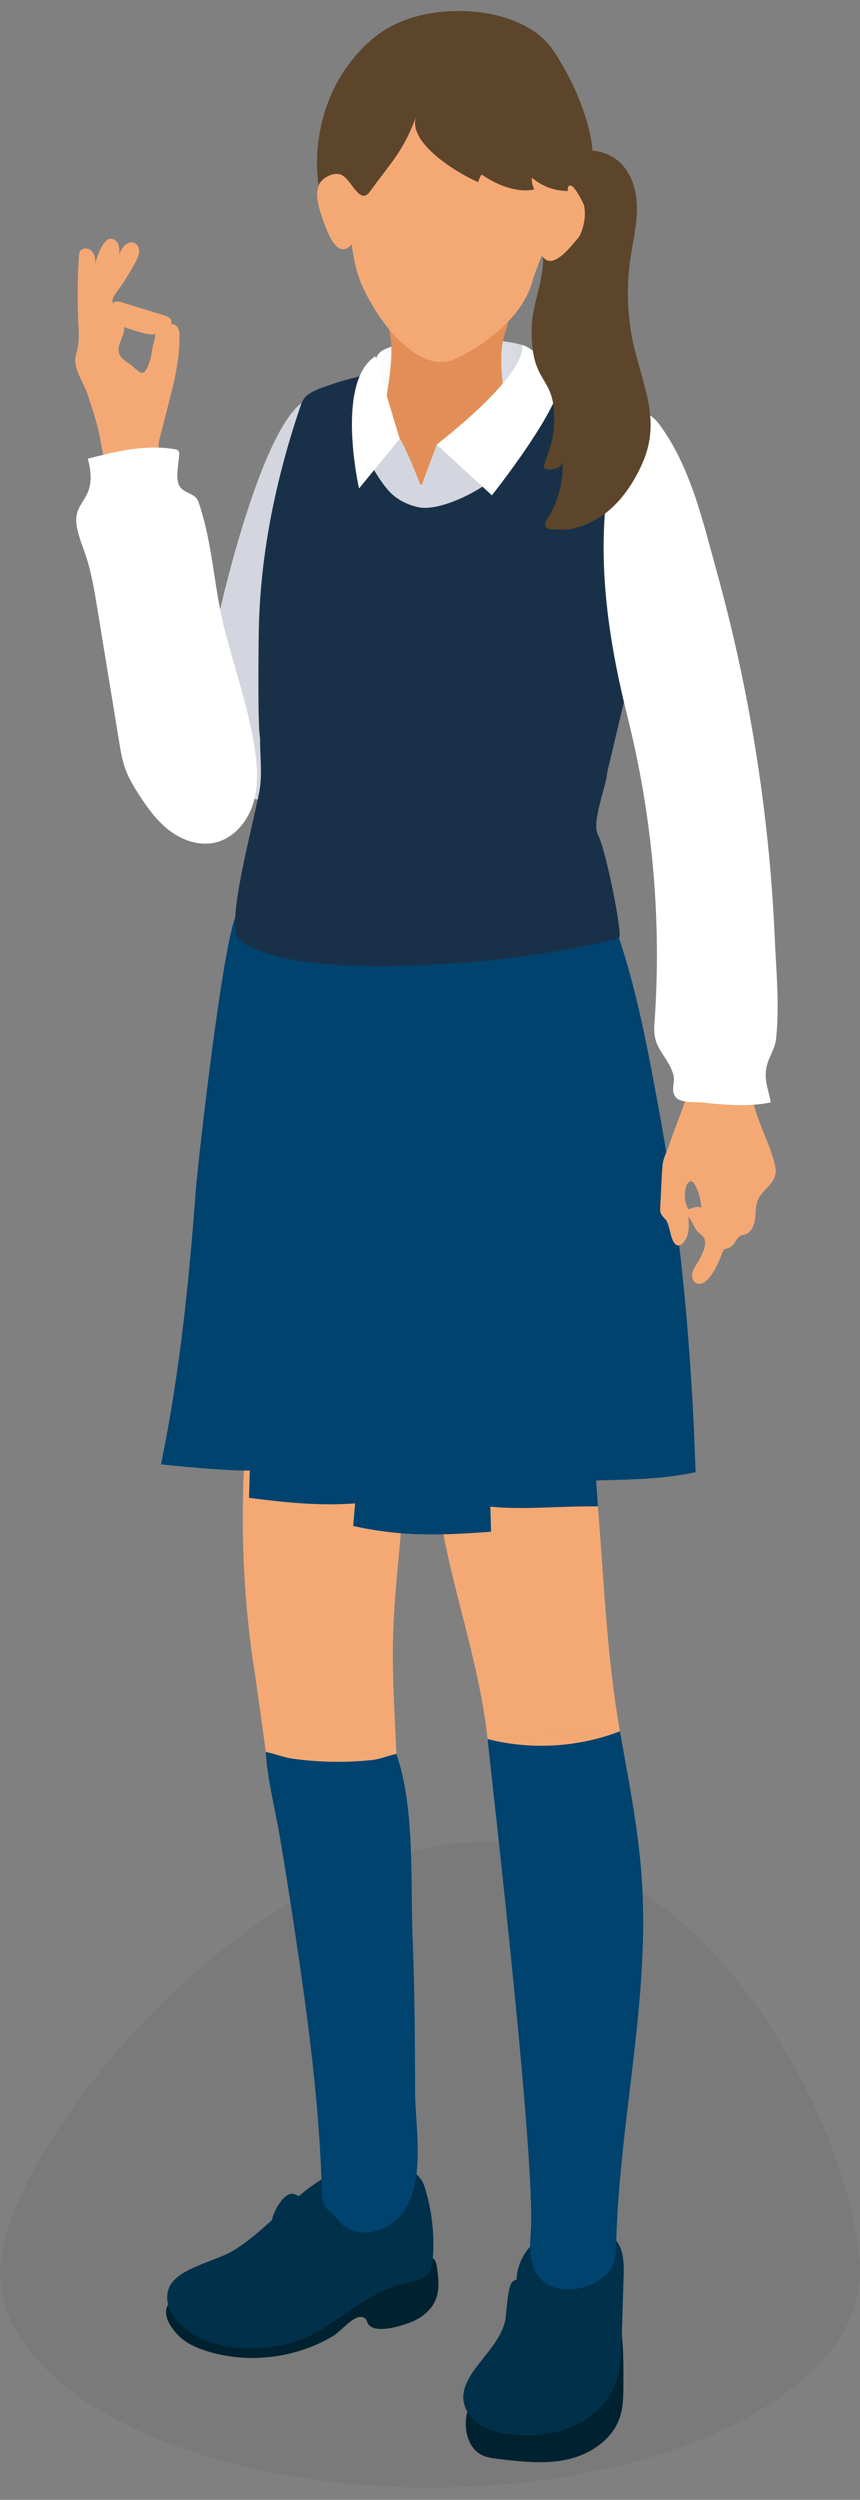 <svg width="52" height="151" viewBox="0 0 52 151" fill="none" xmlns="http://www.w3.org/2000/svg">
<rect x="0" y="0" width="52" height="151" fill="#808080" stroke="none"/>
<path d="M52 137.257C52 144.437 40.359 150.257 26 150.257C11.641 150.257 0 144.437 0 137.257C0 130.077 14.891 111.257 29.25 111.257C43.609 111.257 52 130.077 52 137.257Z" fill="black" fill-opacity="0.05"/>
<path d="M10.756 19.795C10.666 19.643 10.474 19.537 10.31 19.604C10.41 19.511 10.383 19.335 10.29 19.235C10.197 19.136 10.06 19.091 9.929 19.051C9.071 18.786 8.212 18.522 7.353 18.257C7.167 18.2 6.919 18.165 6.819 18.332C6.738 18.084 6.909 17.831 7.065 17.623C7.493 17.046 7.876 16.436 8.209 15.799C8.305 15.613 8.4 15.418 8.412 15.21C8.425 15.001 8.334 14.771 8.146 14.681C7.951 14.586 7.708 14.665 7.55 14.814C7.393 14.962 7.301 15.166 7.213 15.363C7.221 15.145 7.226 14.916 7.133 14.718C7.039 14.521 6.813 14.366 6.604 14.431C6.187 14.559 5.838 15.561 5.76 15.935C5.771 15.662 5.734 15.364 5.547 15.166C5.358 14.967 4.977 14.945 4.839 15.181C4.785 15.273 4.777 15.383 4.77 15.488C4.682 16.855 4.673 18.226 4.739 19.594C4.764 20.1 4.798 20.614 4.68 21.107C4.636 21.29 4.571 21.469 4.555 21.656C4.491 22.361 5.074 23.147 5.289 23.802C5.587 24.708 5.892 25.586 6.063 26.53C6.216 27.381 6.428 28.329 6.394 29.189C6.384 29.467 6.441 29.791 6.685 29.925C6.884 30.033 7.13 29.971 7.343 29.895C7.904 29.694 8.434 29.409 8.911 29.051C9.334 28.734 9.745 28.293 9.73 27.763C9.722 27.503 9.609 27.256 9.593 26.997C9.578 26.775 9.634 26.554 9.69 26.338C9.843 25.742 9.997 25.145 10.15 24.549C10.509 23.158 10.869 21.748 10.854 20.312C10.852 20.136 10.843 19.951 10.753 19.799L10.756 19.795ZM9.008 21.965C8.694 22.815 8.508 22.537 7.987 22.1C7.711 21.869 7.338 21.711 7.211 21.375C7.014 20.852 7.55 20.315 7.509 19.758C7.598 19.786 9.418 20.469 9.4 20.093C9.414 20.396 9.226 20.875 9.185 21.221C9.156 21.468 9.097 21.723 9.008 21.965V21.965Z" fill="#F4A975"/>
<path d="M29.023 148.23C29.352 148.43 29.748 148.481 30.13 148.527C31.525 148.695 32.953 148.862 34.323 148.554C35.694 148.246 37.022 147.365 37.472 146.035C37.684 145.409 37.689 144.734 37.693 144.074C37.702 142.609 37.708 141.131 37.388 139.702C37.356 139.559 37.317 139.41 37.214 139.307C37.104 139.196 36.941 139.159 36.787 139.138C35.208 138.927 33.736 139.966 32.636 141.118C31.536 142.269 30.573 143.62 29.16 144.356C27.972 144.975 27.756 147.458 29.023 148.23Z" fill="#00212F"/>
<path d="M33.182 134.959C34.037 134.691 34.956 134.754 35.851 134.82C36.224 134.848 36.611 134.879 36.932 135.07C37.676 135.51 37.737 136.545 37.71 137.41C37.667 138.744 37.626 140.079 37.584 141.414C37.557 142.259 37.528 143.121 37.239 143.917C36.805 145.113 35.801 146.054 34.636 146.564C33.471 147.074 32.157 147.181 30.894 147.037C30.245 146.963 29.589 146.819 29.037 146.471C28.485 146.122 28.05 145.539 28.015 144.889C27.984 144.321 28.252 143.778 28.571 143.307C29.247 142.306 30.202 141.444 30.522 140.279C30.647 139.824 30.658 138.262 30.943 137.886C31.419 137.257 32.371 138.33 33.156 138.405C33.899 138.476 34.642 138.546 35.384 138.617C35.5 139.027 35.518 139.464 35.435 139.882C34.203 139.702 32.699 140.261 31.845 139.353C30.522 137.947 31.524 135.477 33.182 134.958V134.959Z" fill="#00304A"/>
<path d="M10.674 140.952C11.151 141.497 11.841 141.808 12.533 142.023C14.171 142.531 15.945 142.555 17.606 142.141C18.467 141.927 19.3 141.595 20.069 141.151C20.56 140.866 21.153 140.102 21.673 139.964C21.874 139.912 22.126 140.001 22.183 140.201C22.422 141.041 24.01 140.566 24.706 140.324C25.447 140.065 26.134 139.536 26.387 138.794C26.573 138.248 26.507 137.653 26.439 137.08C26.411 136.839 26.372 136.577 26.195 136.411C25.98 136.208 25.645 136.224 25.353 136.268C23.498 136.553 21.808 137.502 19.977 137.911C17.77 138.405 15.502 138.099 13.267 138.197C11.708 138.266 8.732 138.732 10.674 140.952H10.674Z" fill="#00212F"/>
<path d="M12.57 136.616C11.613 136.987 10.604 137.406 10.26 138.102C10.038 138.55 10.078 139.099 10.284 139.554C10.491 140.01 10.848 140.383 11.243 140.69C13.392 142.359 17.143 142.11 19.388 140.74C21.105 139.692 22.499 138.371 24.534 137.92C25.429 137.722 26.071 137.586 26.162 136.532C26.291 135.038 26.123 133.519 25.672 132.089C25.169 130.498 22.707 130.463 21.349 130.808C19.777 131.207 18.448 132.278 17.27 133.345C16.241 134.277 15.237 135.275 14.032 135.984C13.653 136.208 13.119 136.404 12.569 136.617L12.57 136.616Z" fill="#00304A"/>
<path d="M22.465 106.315C22.972 106.262 23.516 106.162 23.968 105.939C23.937 105.271 23.906 104.603 23.874 103.934C23.804 102.417 23.734 100.9 23.756 99.381C23.785 97.378 23.976 95.381 24.167 93.386C24.589 88.98 23.686 84.263 24.108 79.857C24.143 79.485 20.139 79.237 19.723 79.211C18.431 79.128 16.823 78.739 15.939 80.011C15.61 80.485 15.517 81.079 15.432 81.649C14.822 85.799 14.55 90.179 14.741 94.443C14.841 96.673 15.062 98.897 15.411 101.103C15.53 101.859 16.073 105.824 16.073 105.824C16.57 106.036 17.128 106.152 17.663 106.228C19.252 106.453 20.869 106.482 22.465 106.316L22.465 106.315Z" fill="#F4A975"/>
<path d="M25.235 129.009C25.19 128.036 25.1 127.077 25.098 126.229C25.093 123.178 25.069 120.126 24.949 117.077C24.815 113.644 25.096 109.199 23.967 105.939C23.495 106.048 22.958 106.263 22.465 106.315C20.868 106.482 19.251 106.452 17.662 106.227C17.131 106.151 16.584 105.922 16.072 105.823C16.145 107.377 16.672 109.465 16.934 111.024C17.233 112.803 17.517 114.584 17.785 116.369C18.6 121.777 19.337 127.146 19.467 132.615C19.485 133.447 20.009 133.545 20.532 134.19C21.507 135.392 23.619 134.827 24.454 133.524C25.254 132.273 25.308 130.622 25.235 129.009Z" fill="#00436F"/>
<path d="M37.484 104.577C38.01 107.541 38.603 110.495 38.806 113.495C39.3 120.812 37.457 128.084 37.261 135.415C37.246 135.984 37.232 136.585 36.929 137.066C36.737 137.37 36.445 137.599 36.138 137.785C35.027 138.458 33.393 138.546 32.579 137.532C31.994 136.803 32.019 135.774 32.092 134.843C32.41 130.79 29.915 109.11 29.482 105.045" fill="#00436F"/>
<path d="M37.484 104.578C36.34 98.127 36.501 91.531 35.47 85.04C35.205 83.37 34.849 81.613 33.713 80.36C32.521 79.043 30.215 78.737 28.718 79.748C26.834 81.021 26.386 84.489 26.287 86.536C25.98 92.903 28.818 98.798 29.482 105.046" fill="#F4A975"/>
<path d="M37.484 104.577C34.95 105.546 32.111 105.719 29.482 105.044L37.484 104.577Z" fill="#F4A975"/>
<path d="M15.103 88.826C15.084 89.522 15.077 89.78 15.059 90.476C17.064 90.727 19.164 90.979 21.474 90.811L21.356 92.176C24.282 92.814 26.472 92.757 29.69 92.523L29.651 91.005C31.617 91.215 33.83 90.96 36.154 90.992L36.046 89.426C38.142 89.36 40.011 89.364 42.06 88.924C41.817 81.494 41.159 74.13 39.803 66.823C39.165 63.379 38.511 59.863 37.389 56.535C37.331 56.361 36.957 54.899 36.68 54.899C29.265 54.973 21.85 55.047 14.435 55.121C13.657 55.129 11.953 70.366 11.842 71.852C11.427 77.466 10.869 82.932 9.735 88.449C10.288 88.523 13.894 88.868 15.101 88.825L15.103 88.826Z" fill="#00436F"/>
<path d="M46.822 70.216C46.382 68.537 45.285 66.964 45.458 65.237C45.505 64.762 45.65 64.299 45.688 63.822C45.725 63.346 45.635 62.825 45.29 62.493C45.083 62.295 44.804 62.184 44.523 62.133C43.497 61.943 42.252 62.591 41.895 63.591C41.68 64.193 41.779 64.896 41.664 65.527C41.433 66.791 40.834 67.986 40.451 69.2C40.362 69.482 40.212 69.743 40.131 70.028C40.055 70.292 40.041 70.57 40.027 70.845C39.992 71.53 39.956 72.214 39.921 72.899C39.914 73.034 39.908 73.174 39.959 73.299C40.02 73.446 40.149 73.55 40.25 73.671C40.529 74.005 40.523 75.035 40.925 75.21C41.101 75.286 41.289 75.128 41.394 74.968C41.706 74.496 41.645 74.022 41.63 73.488C41.81 73.72 41.913 73.997 42.07 74.246C42.293 74.599 42.573 74.591 42.633 74.981C42.691 75.363 42.356 75.971 42.169 76.285C42.052 76.482 41.913 76.672 41.861 76.896C41.809 77.118 41.874 77.39 42.077 77.495C42.801 77.871 43.518 76.136 43.664 75.692C43.69 75.616 43.715 75.535 43.776 75.484C43.836 75.433 43.919 75.422 43.995 75.401C44.521 75.258 44.457 74.663 44.956 74.59C45.359 74.53 45.589 74.089 45.648 73.686C45.706 73.283 45.665 72.858 45.824 72.483C46.074 71.898 46.771 71.549 46.887 70.924C46.931 70.688 46.882 70.446 46.822 70.214V70.216ZM42.346 72.489C42.377 72.645 42.398 72.802 42.413 72.961C42.254 72.803 41.614 73.022 41.638 73.06C41.376 72.658 41.359 72.099 41.498 71.646C41.55 71.477 41.711 71.282 41.865 71.369C41.907 71.393 41.936 71.435 41.963 71.476C42.163 71.787 42.278 72.133 42.346 72.49V72.489Z" fill="#F4A975"/>
<path d="M24.104 20.834C26.026 20.412 28.009 20.571 29.976 20.572C30.291 20.572 31.272 20.728 31.568 20.839C32.088 21.033 31.781 21.194 31.903 21.736C32.025 22.278 31.946 22.846 31.814 23.385C31.08 26.385 28.582 28.882 25.581 29.615C25.124 29.727 24.632 29.799 24.19 29.636C23.37 29.332 23.036 28.375 22.803 27.533C22.431 26.187 22.53 24.461 22.616 23.051C22.704 21.608 22.49 21.19 24.104 20.834Z" fill="url(#paint0_linear_291_39226)"/>
<path d="M18.915 24.041L15.686 48.319L9.306 46.99L13.326 36.753C13.326 36.753 16.118 24.343 18.915 24.041Z" fill="#D4D6DF"/>
<path d="M34.932 22.843C34.265 22.653 33.025 22.462 32.515 23.062C32.19 23.445 32.228 24.027 31.961 24.454C31.705 24.864 31.223 25.056 30.817 25.319C29.772 25.996 29.202 27.181 28.511 28.215C27.819 29.251 26.787 30.256 25.544 30.194C25.331 30.183 25.114 30.139 24.939 30.018C24.655 29.823 24.53 29.475 24.355 29.179C23.947 28.493 23.218 28.045 22.805 27.362C22.159 26.296 22.201 25.032 22.292 23.854C22.409 22.326 22.34 22.602 20.927 22.946C20.582 23.03 19.456 23.402 19.134 23.552C18.885 23.669 18.628 23.791 18.448 24C18.283 24.191 18.199 24.437 18.119 24.677C16.699 28.902 15.769 33.289 15.653 37.839C15.635 38.55 15.569 43.878 15.724 44.573C15.713 45.596 15.872 46.772 15.687 47.775C15.293 49.906 13.584 56.039 14.458 56.751C17.954 59.602 32.483 58.093 37.429 56.654C37.685 56.579 36.643 51.344 36.158 50.424C35.746 49.644 36.665 47.514 36.719 46.633C37.583 43.002 38.447 39.371 39.311 35.739C39.795 33.703 39.822 31.761 39.827 29.654C39.829 28.822 39.825 27.986 39.685 27.166C39.558 26.423 39.309 25.68 38.819 25.106C38.503 24.734 38.099 24.448 37.689 24.181C36.831 23.621 35.912 23.122 34.93 22.842L34.932 22.843Z" fill="#193148"/>
<path d="M23.396 19.424C24.06 21.414 23.306 23.564 23.16 25.657C23.116 26.284 23.133 26.934 23.392 27.506C23.841 28.494 24.897 29.03 25.878 29.492C27.368 30.194 28.646 29.222 29.74 28.292C30.835 27.359 30.663 25.535 30.517 24.235C30.363 22.856 30.118 21.427 30.54 20.105C30.669 19.702 30.847 19.231 30.597 18.892C30.446 18.686 30.181 18.605 29.932 18.546C27.745 18.029 25.37 18.348 23.397 19.425L23.396 19.424Z" fill="#E38E57"/>
<path d="M33.935 22.681L31.964 21.587C31.964 21.587 30.418 24.472 28.835 25.471C27.251 26.472 26.406 26.854 26.406 26.854C25.998 28.067 25.388 29.346 25.147 30.598C26.79 31.131 30.937 28.773 31.605 26.941C32.324 24.969 33.935 22.681 33.935 22.681H33.935Z" fill="#D4D6DF"/>
<path d="M26.406 26.854L29.742 29.916C29.742 29.916 34.123 24.424 33.935 22.681C33.935 22.681 32.146 20.919 31.568 20.838C31.744 21.803 30.158 23.897 26.406 26.853V26.854Z" fill="white"/>
<path d="M38.004 25.179C38.296 24.909 38.689 24.787 39.179 25.023C39.544 25.2 39.79 25.521 40.013 25.837C41.814 28.397 42.531 31.61 43.358 34.6C44.263 37.872 44.998 41.191 45.562 44.538C46.237 48.54 46.666 52.583 46.844 56.637C46.932 58.619 47.141 60.752 46.926 62.727C46.852 63.407 46.498 63.799 46.363 64.395C46.171 65.237 46.455 65.749 46.606 66.587C45.316 66.863 43.834 66.749 42.525 66.596C42.106 66.547 41.19 66.65 40.877 66.291C40.503 65.861 40.865 65.388 40.71 64.895C40.331 63.686 39.456 63.373 39.565 61.904C40.025 55.656 39.46 49.358 37.94 43.283C36.532 37.659 35.789 31.815 37.441 26.154C37.539 25.816 37.727 25.432 38.002 25.179H38.004Z" fill="white"/>
<path d="M22.513 21.983C22.527 22.602 21.872 22.965 21.636 23.785C21.21 25.271 21.855 27.137 22.574 28.324C22.873 28.819 23.185 29.312 23.584 29.731C23.984 30.149 24.583 30.467 25.147 30.598C25.463 30.671 25.531 30.584 25.698 30.306C25.834 30.078 24.362 26.646 24.171 26.503C23.41 25.933 23.252 25.419 22.967 24.51C22.822 24.049 22.141 22.384 22.513 21.983Z" fill="#D4D6DF"/>
<path d="M24.17 26.504L21.71 29.503C21.71 29.503 20.255 23.102 22.695 21.516C22.695 21.516 23.254 23.516 24.17 26.504Z" fill="white"/>
<path d="M10.759 28.157C10.787 27.907 10.822 27.664 10.831 27.465C10.835 27.391 10.836 27.311 10.796 27.249C10.742 27.166 10.632 27.142 10.534 27.127C8.725 26.846 7.087 27.254 5.312 27.704C5.473 28.336 5.584 29.054 5.326 29.695C5.038 30.41 4.528 30.71 4.621 31.617C4.69 32.28 4.967 32.901 5.179 33.533C5.526 34.566 5.703 35.647 5.879 36.721C6.322 39.422 6.765 42.123 7.208 44.824C7.298 45.373 7.389 45.925 7.578 46.449C7.78 47.008 8.091 47.521 8.414 48.02C8.94 48.83 9.519 49.627 10.293 50.203C11.069 50.779 12.073 51.112 13.014 50.894C14.119 50.637 14.951 49.656 15.296 48.575C15.641 47.494 15.572 46.325 15.4 45.204C15.022 42.732 14.177 40.37 13.565 37.954C12.934 35.468 12.863 32.89 12.044 30.446C11.995 30.299 11.94 30.147 11.827 30.041C11.493 29.728 10.979 29.734 10.794 29.229C10.688 28.94 10.716 28.539 10.759 28.156V28.157Z" fill="white"/>
<path d="M17.612 132.511C17.848 132.495 18.058 132.652 18.238 132.806C18.648 133.156 19.034 133.535 19.391 133.938C19.696 134.284 19.996 134.701 19.944 135.158C19.871 135.795 19.111 136.163 18.479 136.054C17.77 135.932 16.52 135.173 16.42 134.389C16.354 133.881 17.055 132.547 17.613 132.511H17.612Z" fill="#00304A"/>
<path d="M38.501 12.233C38.507 12.315 38.51 12.397 38.512 12.478C38.532 13.562 38.257 14.629 38.105 15.703C37.844 17.546 37.948 19.44 38.408 21.244C39.015 23.627 39.89 25.543 38.873 27.912C38.352 29.128 37.503 30.411 36.387 31.16C35.808 31.549 35.152 31.834 34.468 31.973C34.335 32 33.777 31.983 33.305 31.975C33.031 31.97 32.871 31.663 33.023 31.437C33.725 30.39 34.084 29.115 34.015 27.855C34.045 28.399 32.825 28.513 32.89 28.168C33.042 27.363 33.638 26.692 33.49 24.754C33.33 22.671 32.073 23.04 32.147 19.759C32.18 18.329 33.046 16.521 32.792 15.179C32.59 14.115 32.306 13.041 32.427 11.963C32.668 9.808 35.313 8.24 37.234 9.612C38.051 10.195 38.432 11.224 38.501 12.233Z" fill="#5C452A"/>
<path d="M24.599 1.863C24.522 1.891 24.455 1.933 24.385 1.974C23.608 2.43 21.721 2.12 21.595 6.166C21.462 10.393 20.505 14.511 22.064 17.614C23.623 20.717 25.858 22.375 27.375 21.739C29.163 20.991 31.575 19.181 32.17 17.065C32.771 14.926 34.672 12.002 34.454 8.436C34.237 4.87 31.601 1.146 29.028 1.141C26.74 1.136 25.048 1.697 24.599 1.862V1.863Z" fill="#F4A975"/>
<path d="M32.508 12.859C33.294 12.122 33.408 10.645 34.98 11.385C35.33 11.55 35.832 12.012 35.812 12.412C35.788 12.921 35.93 13.319 34.47 14.943C32.06 17.625 32.508 12.858 32.508 12.858V12.859Z" fill="#F4A975"/>
<path d="M22.209 12.649C21.733 11.685 22.112 10.295 20.432 10.387C20.057 10.408 19.446 10.644 19.332 11.016C19.188 11.489 18.928 11.799 19.731 13.824C21.056 17.166 22.21 12.649 22.21 12.649H22.209Z" fill="#F4A975"/>
<path d="M28.614 0.703C29.711 0.795 30.797 1.061 31.773 1.578C32.842 2.145 33.335 2.78 33.944 3.826C34.739 5.191 35.379 6.663 35.7 8.213C35.959 9.456 35.808 10.619 35.995 11.863C36.085 12.462 36.154 13.086 35.98 13.666C35.804 14.246 35.324 14.776 34.72 14.824C35.201 14.122 35.483 13.248 35.317 12.415C35.295 12.304 34.621 10.93 34.391 11.231C34.326 11.316 34.31 11.437 34.352 11.535C33.558 11.547 32.763 11.255 32.165 10.733C32.125 10.973 32.205 11.227 32.305 11.44C31.284 11.687 29.949 11.136 29.13 10.541C29.022 10.657 28.962 10.853 28.907 10.998C27.634 10.458 24.591 8.594 25.166 7.022C24.392 9.139 23.689 9.743 22.369 11.571C21.738 12.445 21.255 10.809 20.62 10.551C20.169 10.368 19.41 10.753 19.265 11.218C18.843 8.234 19.789 4.54 22.69 2.216C24.331 0.902 26.647 0.538 28.614 0.703Z" fill="#5C452A"/>
<defs>
<linearGradient id="paint0_linear_291_39226" x1="22.537" y1="25.136" x2="31.964" y2="25.136" gradientUnits="userSpaceOnUse">
<stop stop-color="white"/>
<stop offset="1" stop-color="#D4D6DF"/>
</linearGradient>
</defs>
</svg>
